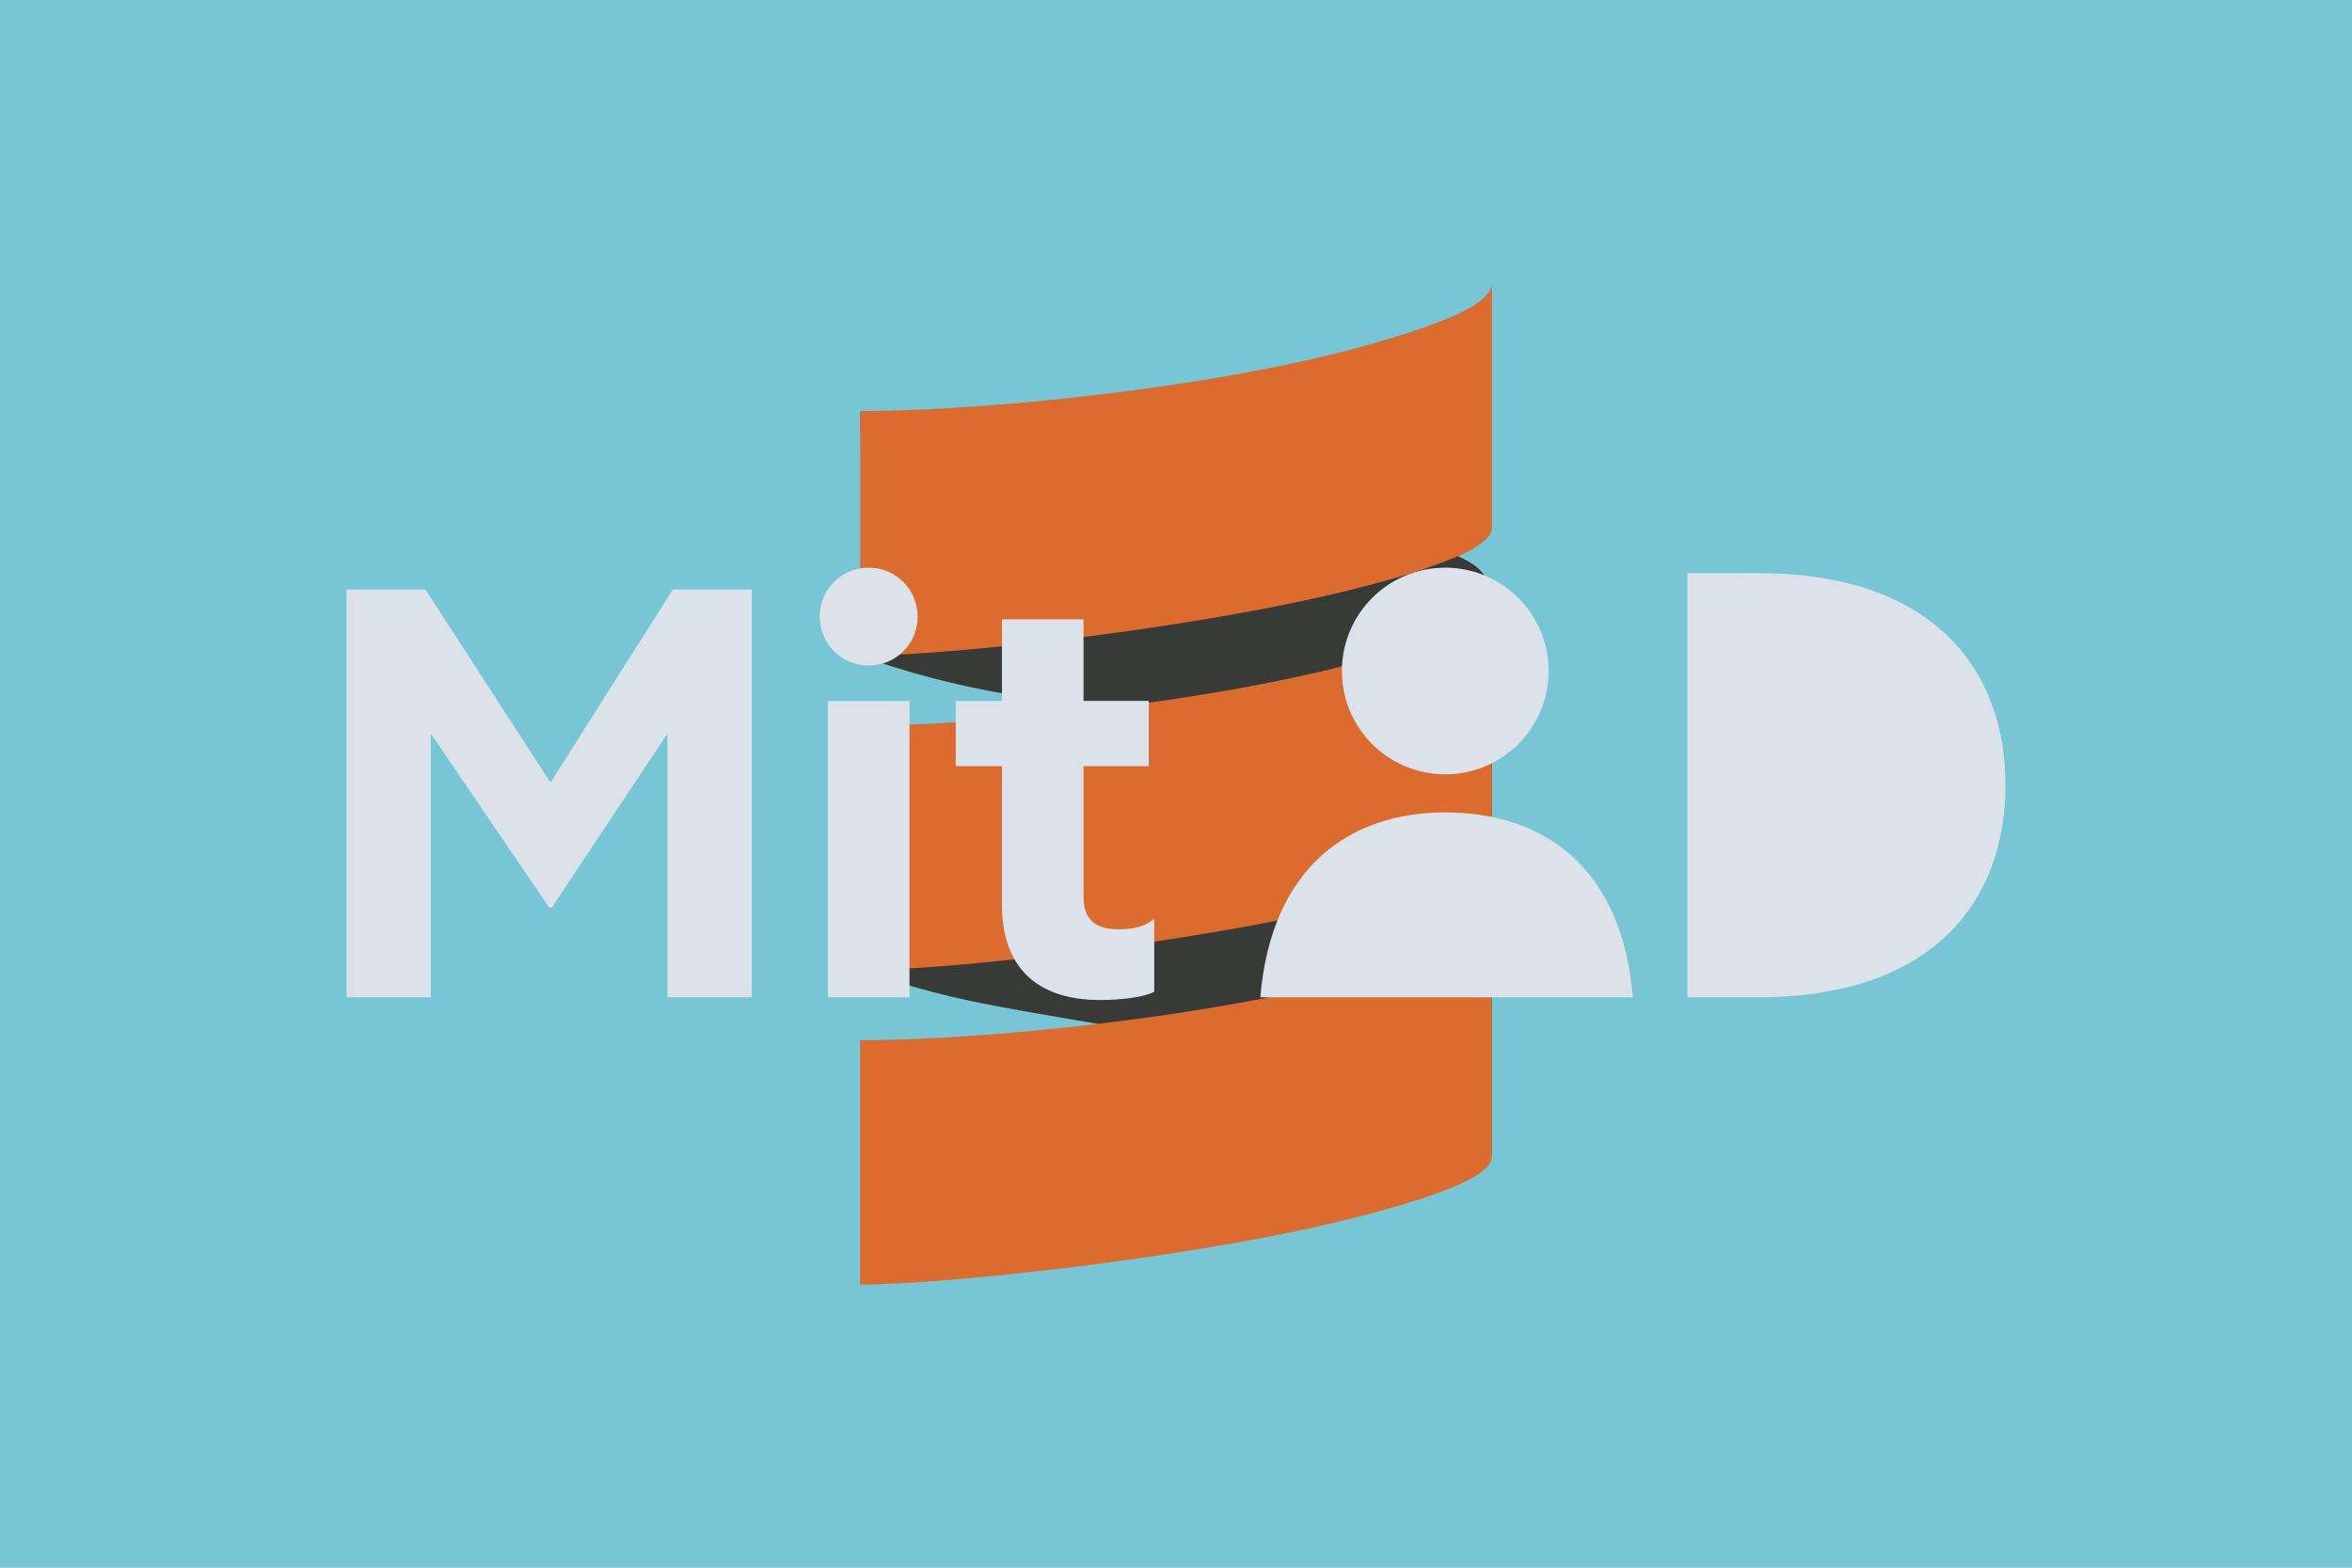 <?xml version="1.0" encoding="UTF-8" standalone="no"?>
<svg
   id="svg"
   data-name="svg"
   viewBox="0 0 498 332"
   version="1.1"
   width="498"
   height="332"
   xmlns="http://www.w3.org/2000/svg">
  <defs
     id="defs29">
    <clipPath
       id="p3">
      <rect
         x="100"
         width="160"
         height="300"
         id="rect2">
        <animate
           attributeType="XML"
           attributeName="x"
           values="-40; -35; 100"
           keyTimes="0; .8; 1"
           begin="p1a.begin"
           restart="whenNotActive"
           repeatCount="0"
           dur="5s" />
      </rect>
    </clipPath>
    <clipPath
       id="b2">
      <rect
         x="100"
         width="160"
         height="300"
         id="rect5">
        <animate
           attributeType="XML"
           attributeName="x"
           values="260; 260; 100; 100"
           keyTimes="0; .6; .8; 1"
           begin="p1a.begin"
           repeatCount="0"
           restart="whenNotActive"
           dur="5s" />
      </rect>
    </clipPath>
    <clipPath
       id="p2">
      <rect
         x="100"
         width="160"
         height="300"
         id="rect8">
        <animate
           attributeType="XML"
           attributeName="x"
           values="-40; -35; 100; 100"
           keyTimes="0; .4; .6; 1"
           begin="p1a.begin"
           repeatCount="0"
           restart="whenNotActive"
           dur="5s" />
      </rect>
    </clipPath>
    <clipPath
       id="b1">
      <rect
         x="100"
         width="160"
         height="300"
         id="rect11">
        <animate
           attributeType="XML"
           attributeName="x"
           values="260; 260; 100; 100"
           keyTimes="0; .2; .4; 1"
           begin="p1a.begin"
           restart="whenNotActive"
           repeatCount="0"
           dur="5s" />
      </rect>
    </clipPath>
    <clipPath
       id="p1">
      <rect
         x="100"
         width="160"
         height="300"
         id="rect14">
        <animate
           attributeType="XML"
           attributeName="x"
           id="p1a"
           values="-40; 100; 100"
           keyTimes="0; .2; 1"
           begin="svg.mouseenter"
           repeatCount="0"
           restart="whenNotActive"
           dur="5s" />
      </rect>
    </clipPath>
  </defs>
  <title
     id="title2">scala-full-color</title>
  <rect
     style="fill:#77c5d5;fill-opacity:1;stroke-width:0.832;stroke-linecap:round;stroke-linejoin:round;stroke-dasharray:0.832, 1.663;stroke-opacity:0.495"
     id="rect1276"
     width="498"
     height="332"
     x="0"
     y="0" />
  <g
     id="g4537"
     transform="translate(56.5,24.5)">
    <path
       d="m 233.907,138.634 c -18.83,-7.235 -59.084,-12.491 -82.234,-17.07 C 136.134,118.484 125.84,114.375 125.84,114.375 v 0 c 0.237,-17.185 -0.153,-51.66 -0.153,-51.66 18.719,9.796 75.531,15.536 110.082,23.983 6.138,1.551 12.834,4.737 18.519,7.629 4.18,2.291 5.099,5.77 5.099,7.83 v 51.79 c -0.04,-4.874 -12.75,-10.412 -25.48,-15.312 z"
       style="fill:#373a36;fill-opacity:1;fill-rule:evenodd"
       id="path3663"
       clip-path="url(#b2)" />
    <path
       d="m 233.856,205.086 c -18.83,-7.235 -59.084,-12.491 -82.234,-17.07 -15.54,-3.08 -25.834,-7.189 -25.834,-7.189 v 0 c 0.237,-17.185 -0.153,-51.66 -0.153,-51.66 18.719,9.796 75.085,15.046 109.18,25.856 5.96,2.093 11.954,4.115 17.64,7.007 4.18,2.291 6.88,4.519 6.88,6.58 v 51.79 c -0.04,-4.874 -12.75,-10.412 -25.48,-15.312 z"
       style="fill:#373a36;fill-opacity:1;fill-rule:evenodd"
       id="path1970"
       clip-path="url(#b1)" />
    <path
       d="m 233.91,48.325 c -31.46,9.09 -81.37,14.22 -108.26,14.22 v 0 51.35 a 0.8,0.8 0 0 0 0.19,0.48 c 18.35,0 75,-6 109.18,-15.4 a 129,129 0 0 0 17.49,-5.81 c 4.18,-1.88 6.88,-3.86 6.88,-5.92 v -51.79 c -0.04,4.88 -12.75,9.2 -25.48,12.87 z"
       style="fill:#dc6b2f;fill-opacity:1;fill-rule:evenodd"
       id="path20"
       clip-path="url(#p3)" />
    <path
       d="m 233.91,114.915 c -18.83,5.43 -44.24,9.47 -67.39,11.83 -15.54,1.59 -30.06,2.42 -40.87,2.42 v 0 51.31 a 0.8,0.8 0 0 0 0.19,0.48 c 18.35,0 75,-6 109.18,-15.39 a 130.38,130.38 0 0 0 17.49,-5.81 c 4.18,-1.89 6.88,-3.86 6.88,-5.92 v -51.79 c -0.04,4.87 -12.75,9.19 -25.48,12.87 z"
       style="fill:#dc6b2f;fill-opacity:1;fill-rule:evenodd"
       id="path22"
       clip-path="url(#p2)" />
    <path
       d="m 233.91,181.545 c -18.83,5.43 -44.24,9.46 -67.39,11.83 -15.56,1.59 -30.1,2.42 -40.91,2.42 v 51.75 c 18.16,0 75.1,-5.95 109.37,-15.39 12.63,-3.48 24.37,-7.44 24.37,-11.74 v -51.79 c 0,4.92 -12.71,9.2 -25.44,12.92 z"
       style="fill:#dc6b2f;fill-opacity:1;fill-rule:evenodd"
       id="path24"
       clip-path="url(#p1)" />
  </g>
  <path
     id="path346"
     clip-path="none"
     style="fill:#dbe2e9;fill-opacity:1;stroke:none;stroke-width:5.758"
     d="m 183.929,120.22 c -5.758,0 -10.365,4.606 -10.365,10.365 0,5.758 4.607,10.365 10.365,10.365 5.758,0 10.365,-4.607 10.365,-10.365 0,-5.758 -4.607,-10.365 -10.365,-10.365 z m -8.637,28.217 v 62.767 h 17.275 v -62.767 z m -85.225,-23.61 26.489,40.885 25.913,-40.885 h 16.7 v 86.377 h -17.851 v -55.857 l -24.473,36.854 h -0.576 L 91.218,155.347 v 55.857 h -17.851 v -86.377 z m 215.942,-4.607 c -12.093,0 -21.882,9.79 -21.882,21.882 0,12.093 9.79,21.882 21.882,21.882 12.093,0 21.882,-9.789 21.882,-21.882 0,-12.093 -9.789,-21.882 -21.882,-21.882 z m 0,51.826 c -20.155,0 -36.854,11.517 -39.158,39.158 h 78.891 c -2.303,-27.641 -19.003,-39.158 -39.733,-39.158 z m 66.222,-50.674 c 36.854,0 52.402,20.155 52.402,44.916 0,24.761 -15.548,44.916 -52.402,44.916 h -14.972 v -89.832 z m -142.81,9.789 v 17.275 h 13.82 v 13.82 h -13.82 v 27.641 c 0,5.183 2.879,6.91 7.486,6.91 2.879,0 5.758,-0.576 7.486,-2.303 v 15.548 c -2.303,1.152 -6.91,1.728 -11.517,1.728 -12.669,0 -20.73,-6.334 -20.73,-20.155 v -29.368 h -9.789 v -13.82 h 9.789 v -17.275 z" />
</svg>

